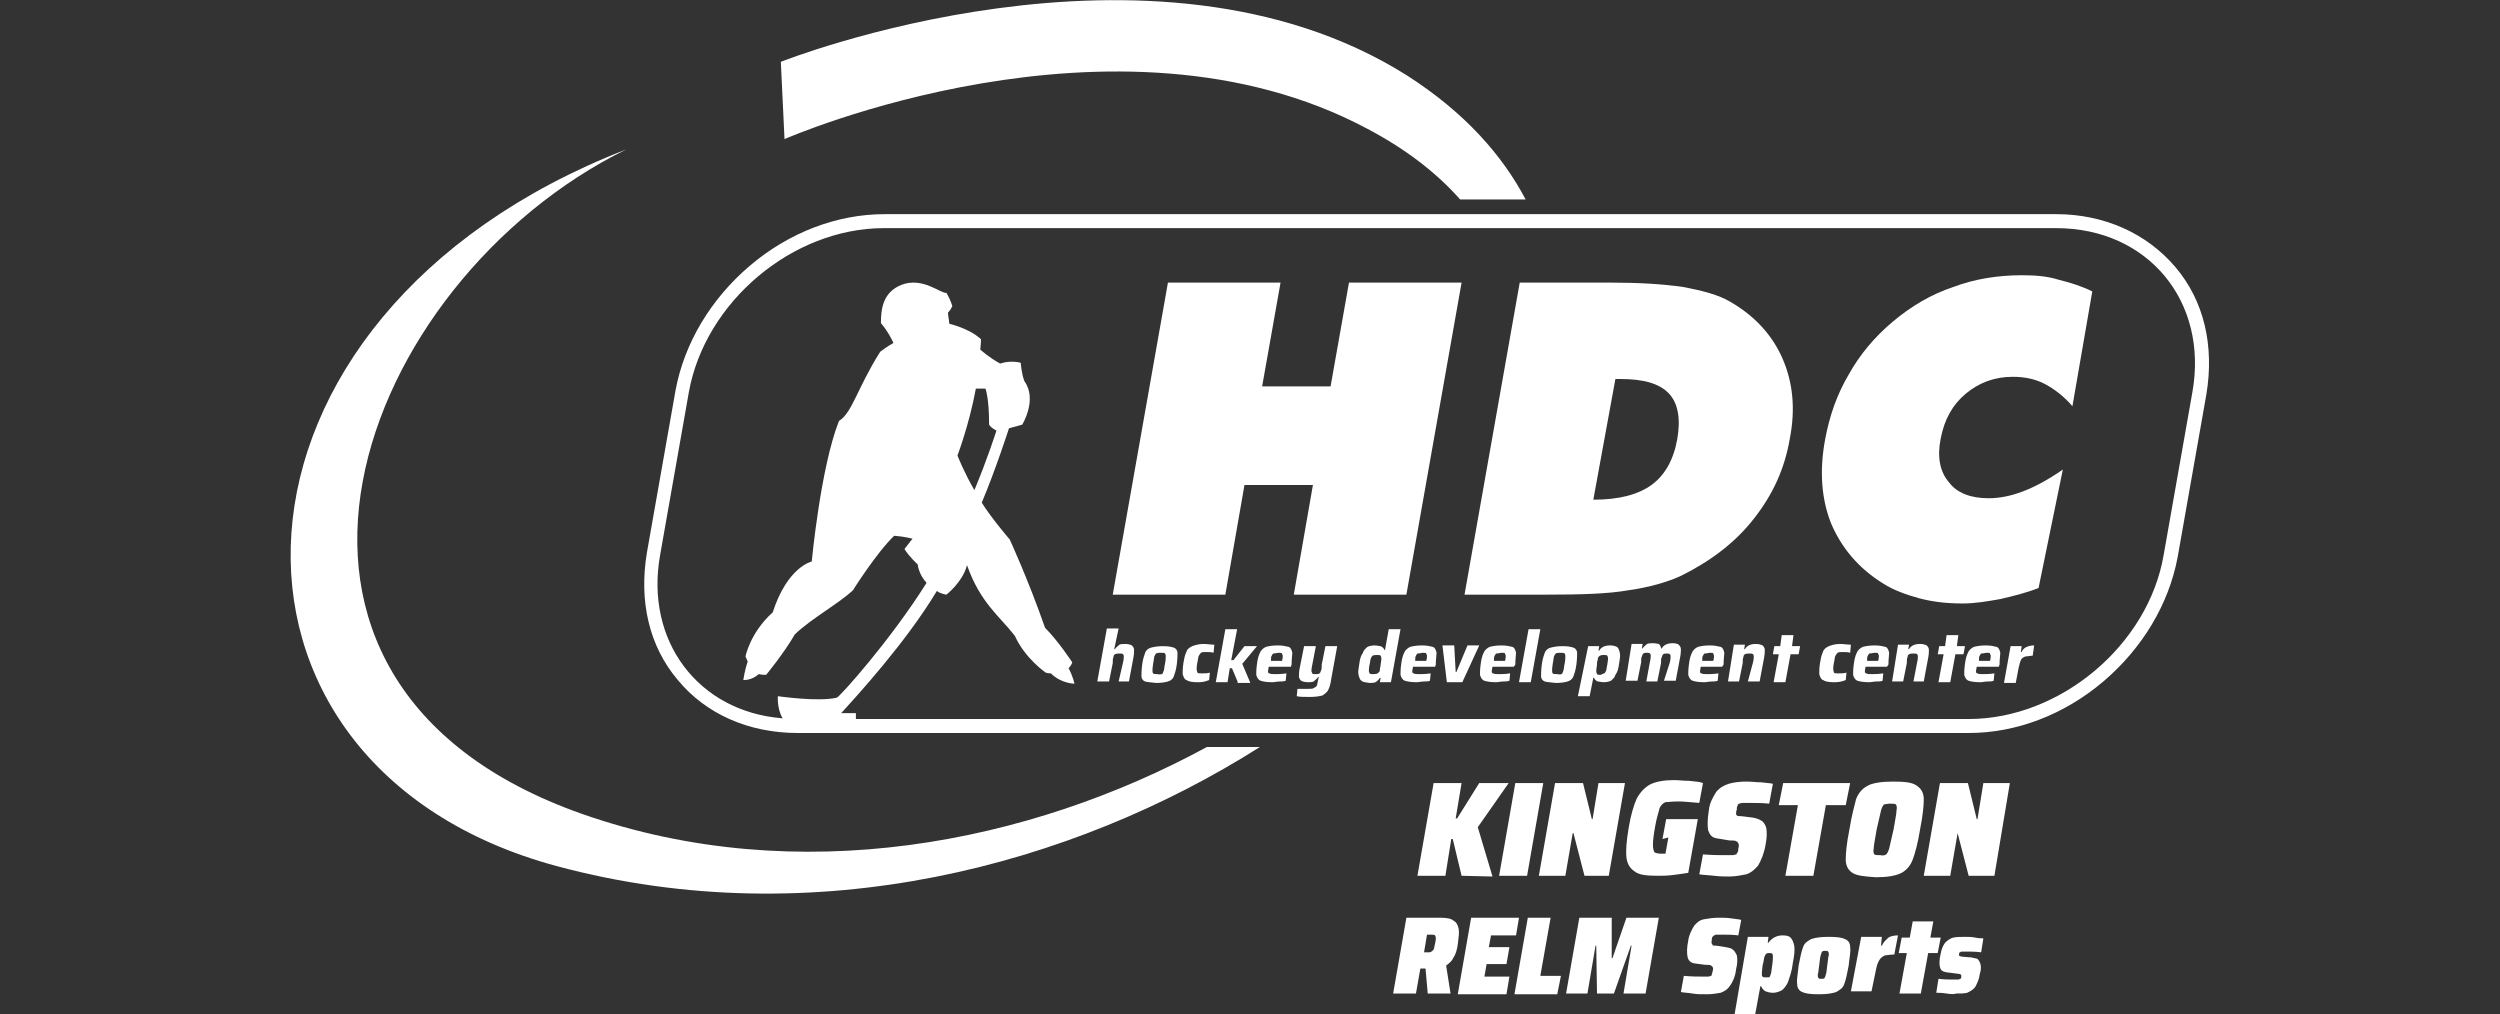 <?xml version="1.0" encoding="utf-8"?>
<!-- Generator: Adobe Illustrator 25.2.3, SVG Export Plug-In . SVG Version: 6.00 Build 0)  -->
<svg version="1.1" id="Layer_3" xmlns="http://www.w3.org/2000/svg" xmlns:xlink="http://www.w3.org/1999/xlink" x="0px" y="0px"
	 viewBox="0 0 339.7 137.8" style="enable-background:new 0 0 339.7 137.8;" xml:space="preserve">
<rect x="0" y="0" width="339.7" height="137.8" fill="#333333" stroke="none"/>
<style type="text/css">
	.st0{fill:#FFFFFF;}
</style>
<g id="Layer_4">
	<g>
		<g>
			<path class="st0" d="M191.1,10.2c-34.7-21.8-85-1.8-85-1.8l0.5,10.5c0,0,44.9-19.7,79.2-1.4c5.5,2.9,9.6,6.2,12.6,9.6h8.9
				C204.2,21.2,199.1,15.3,191.1,10.2z"/>
			<path class="st0" d="M79.1,110.6c-51.1-18-30.4-72.4,6-90.3c-58.2,22.6-60,83.8-9.4,97.4c35,9.4,70.1-0.1,95.5-16.2h-7.2
				C139.9,114.6,108.5,120.9,79.1,110.6z"/>
		</g>
		<g>
			<g>
				<path class="st0" d="M152.6,90c0.1-0.4,0.1-0.7,0.1-0.8c0-0.1,0-0.2-0.1-0.3c-0.1-0.1-0.2-0.1-0.5-0.1c-0.2,0-0.4,0-0.6,0.1
					c-0.1,0.1-0.2,0.1-0.2,0.4c-0.1,0.1-0.1,0.5-0.1,0.8l-0.5,2.5h-1.6l1.3-7.2h1.6l-0.6,2.8h0.1c0.1-0.2,0.4-0.4,0.6-0.6
					c0.2-0.1,0.6-0.1,0.8-0.1c0.4,0,0.7,0.1,0.9,0.2c0.1,0.1,0.3,0.3,0.3,0.6c0,0.2,0,0.6-0.1,1.1l-0.6,3.2H152L152.6,90z"/>
				<path class="st0" d="M155.6,92.6c-0.3-0.1-0.5-0.4-0.5-0.7c0-0.3,0-0.8,0.1-1.6c0.1-0.8,0.3-1.3,0.4-1.6
					c0.1-0.3,0.4-0.6,0.8-0.7c0.4-0.1,0.9-0.2,1.6-0.2c0.8,0,1.2,0.1,1.5,0.2c0.3,0.1,0.5,0.4,0.5,0.7c0,0.3,0,0.8-0.1,1.6
					c-0.1,0.8-0.3,1.3-0.4,1.6c-0.1,0.3-0.4,0.6-0.8,0.7c-0.3,0.1-0.9,0.2-1.6,0.2C156.4,92.7,155.9,92.7,155.6,92.6z M157.9,91.6
					c0.1-0.1,0.1-0.1,0.2-0.4c0.1-0.1,0.1-0.6,0.2-1c0.1-0.5,0.1-0.8,0.1-1c0-0.1,0-0.3-0.1-0.4c-0.1-0.1-0.2-0.1-0.6-0.1
					c-0.2,0-0.5,0-0.6,0.1s-0.1,0.1-0.2,0.3c-0.1,0.1-0.1,0.6-0.2,1c-0.1,0.6-0.1,0.8-0.1,1s0,0.3,0.1,0.4c0.1,0.1,0.2,0.1,0.6,0.1
					C157.6,91.7,157.7,91.6,157.9,91.6z"/>
				<path class="st0" d="M162.6,92.7c-0.6,0-1.1-0.1-1.4-0.3c-0.3-0.1-0.4-0.5-0.5-0.8c0-0.4,0-0.8,0.1-1.5c0.1-0.6,0.2-1.1,0.4-1.5
					c0.1-0.4,0.4-0.6,0.8-0.8c0.3-0.1,0.8-0.3,1.5-0.3c0.6,0,1,0.1,1.5,0.1l-0.1,1.1c-0.3-0.1-0.6-0.1-1-0.1c-0.3,0-0.6,0-0.7,0.1
					c-0.1,0.1-0.2,0.2-0.3,0.4c-0.1,0.1-0.1,0.6-0.2,0.9c-0.1,0.5-0.1,0.8-0.1,1c0,0.1,0.1,0.3,0.1,0.4c0.1,0.1,0.3,0.1,0.6,0.1
					c0.4,0,0.7,0,1.1-0.1l-0.1,1C163.6,92.7,163.2,92.7,162.6,92.7z"/>
				<path class="st0" d="M168.2,92.7l-0.8-1.9h-0.3l-0.3,1.9h-1.6l1.3-7.2h1.6l-0.8,4.2h0.3l1.5-1.9h1.7l-2,2.4l1.1,2.6h-1.8
					L168.2,92.7L168.2,92.7z"/>
				<path class="st0" d="M175.4,90.6h-3c-0.1,0.4-0.1,0.6-0.1,0.7c0,0.1,0.1,0.2,0.2,0.2c0.1,0.1,0.5,0.1,0.8,0.1
					c0.3,0,0.8,0,1.5-0.1l-0.1,1c-0.2,0.1-0.6,0.1-0.8,0.1c-0.4,0-0.7,0.1-1,0.1c-0.8,0-1.3-0.1-1.6-0.2c-0.3-0.1-0.5-0.4-0.6-0.8
					c0-0.3,0-0.8,0.1-1.5c0.1-0.7,0.2-1.1,0.4-1.5c0.1-0.3,0.4-0.6,0.8-0.8c0.4-0.1,0.9-0.2,1.6-0.2s1.1,0.1,1.5,0.2
					c0.3,0.1,0.4,0.4,0.5,0.8c0,0.3-0.1,0.8-0.1,1.6L175.4,90.6z M173,88.8c-0.1,0.1-0.1,0.1-0.2,0.3c-0.1,0.1-0.1,0.4-0.1,0.7h1.5
					c0.1-0.3,0.1-0.6,0.1-0.7c0-0.1-0.1-0.2-0.1-0.3c-0.1-0.1-0.2-0.1-0.5-0.1C173.2,88.8,173.1,88.8,173,88.8z"/>
				<path class="st0" d="M176.2,94.6l0.1-1c0.4,0,0.8,0,1.4,0c0.4,0,0.7,0,0.8-0.1s0.3-0.1,0.4-0.3c0.1-0.1,0.1-0.4,0.2-0.8l0.1-0.4
					h-0.1c-0.1,0.2-0.4,0.4-0.6,0.6c-0.2,0.1-0.6,0.1-0.8,0.1c-0.4,0-0.7-0.1-0.9-0.2c-0.1-0.1-0.3-0.3-0.3-0.6c0-0.3,0-0.6,0.1-1.1
					l0.6-3h1.6l-0.5,2.6c-0.1,0.4-0.1,0.7-0.1,0.8c0,0.1,0.1,0.2,0.1,0.3c0.1,0.1,0.2,0.1,0.5,0.1c0.2,0,0.4,0,0.5-0.1
					c0.1-0.1,0.1-0.1,0.2-0.4c0.1-0.1,0.1-0.5,0.1-0.8l0.5-2.5h1.6l-0.8,4.4c-0.1,0.7-0.2,1.1-0.4,1.5c-0.1,0.3-0.5,0.6-0.8,0.8
					c-0.4,0.1-0.9,0.2-1.7,0.2C177.2,94.7,176.6,94.7,176.2,94.6z"/>
				<path class="st0" d="M185,92.5c-0.2-0.1-0.3-0.4-0.4-0.8c-0.1-0.4,0-0.8,0.1-1.5c0.1-0.7,0.2-1.1,0.5-1.5
					c0.1-0.4,0.4-0.6,0.6-0.8c0.2-0.1,0.6-0.2,1-0.2c0.3,0,0.6,0.1,0.8,0.1c0.2,0.1,0.4,0.2,0.5,0.5h0.1l0.5-2.8h1.6l-1.3,7.2h-1.5
					l0.1-0.6h-0.1c-0.1,0.2-0.4,0.5-0.6,0.6c-0.2,0.1-0.6,0.1-0.8,0.1C185.5,92.7,185.2,92.7,185,92.5z M187.2,91.5
					c0.1-0.1,0.1-0.1,0.2-0.2s0.1-0.2,0.1-0.4c0-0.1,0.1-0.4,0.1-0.6c0.1-0.5,0.1-0.8,0.1-0.9c0-0.1-0.1-0.3-0.1-0.3
					c-0.1-0.1-0.2-0.1-0.5-0.1c-0.2,0-0.4,0-0.6,0.1c-0.1,0.1-0.1,0.1-0.2,0.3c-0.1,0.1-0.1,0.5-0.2,0.9s-0.1,0.8-0.1,0.9
					c0,0.1,0.1,0.3,0.1,0.3c0.1,0.1,0.2,0.1,0.5,0.1C187,91.6,187.2,91.5,187.2,91.5z"/>
				<path class="st0" d="M195,90.6H192c-0.1,0.4-0.1,0.6-0.1,0.7c0,0.1,0.1,0.2,0.2,0.2c0.1,0.1,0.5,0.1,0.8,0.1
					c0.3,0,0.8,0,1.5-0.1l-0.1,1c-0.2,0.1-0.6,0.1-0.8,0.1c-0.4,0-0.7,0.1-1,0.1c-0.8,0-1.3-0.1-1.6-0.2c-0.3-0.1-0.5-0.4-0.6-0.8
					c0-0.3,0-0.8,0.1-1.5c0.1-0.7,0.2-1.1,0.4-1.5c0.1-0.3,0.4-0.6,0.8-0.8c0.4-0.1,0.9-0.2,1.6-0.2c0.7,0,1.1,0.1,1.5,0.2
					c0.3,0.1,0.4,0.4,0.5,0.8c0,0.3-0.1,0.8-0.1,1.6L195,90.6z M192.6,88.8c-0.1,0.1-0.1,0.1-0.2,0.3c-0.1,0.1-0.1,0.4-0.1,0.7h1.5
					c0.1-0.3,0.1-0.6,0.1-0.7c0-0.1-0.1-0.2-0.1-0.3s-0.2-0.1-0.5-0.1C192.8,88.8,192.7,88.8,192.6,88.8z"/>
				<path class="st0" d="M196.6,92.7l-0.6-5h1.6l0.2,3.6h0.1l1.5-3.6h1.6l-2.3,5H196.6z"/>
				<path class="st0" d="M205.7,90.6h-2.9c-0.1,0.4-0.1,0.6-0.1,0.7c0,0.1,0.1,0.2,0.2,0.2c0.1,0.1,0.5,0.1,0.8,0.1
					c0.3,0,0.8,0,1.5-0.1l-0.1,1c-0.2,0.1-0.6,0.1-0.8,0.1c-0.4,0-0.7,0.1-1,0.1c-0.8,0-1.3-0.1-1.6-0.2c-0.3-0.1-0.5-0.4-0.6-0.8
					c0-0.3,0-0.8,0.1-1.5c0.1-0.7,0.2-1.1,0.4-1.5c0.1-0.3,0.4-0.6,0.8-0.8c0.4-0.1,0.9-0.2,1.6-0.2s1.1,0.1,1.5,0.2
					c0.3,0.1,0.4,0.4,0.5,0.8c0,0.3-0.1,0.8-0.1,1.6L205.7,90.6z M203.3,88.8c-0.1,0.1-0.1,0.1-0.2,0.3c-0.1,0.1-0.1,0.4-0.1,0.7
					h1.5c0.1-0.3,0.1-0.6,0.1-0.7c0-0.1-0.1-0.2-0.1-0.3s-0.2-0.1-0.5-0.1C203.5,88.8,203.4,88.8,203.3,88.8z"/>
				<path class="st0" d="M206.4,92.7l1.3-7.2h1.6l-1.3,7.2H206.4z"/>
				<path class="st0" d="M209.9,92.6c-0.3-0.1-0.5-0.4-0.5-0.7c0-0.3,0-0.8,0.1-1.6c0.1-0.8,0.3-1.3,0.4-1.6
					c0.1-0.3,0.4-0.6,0.8-0.7c0.4-0.1,0.9-0.2,1.6-0.2c0.8,0,1.2,0.1,1.5,0.2c0.3,0.1,0.5,0.4,0.5,0.7c0,0.3,0,0.8-0.1,1.6
					c-0.1,0.8-0.3,1.3-0.4,1.6c-0.1,0.3-0.4,0.6-0.8,0.7c-0.3,0.1-0.9,0.2-1.6,0.2C210.7,92.7,210.2,92.7,209.9,92.6z M212.2,91.6
					c0.1-0.1,0.1-0.1,0.2-0.4c0.1-0.1,0.1-0.6,0.2-1c0.1-0.5,0.1-0.8,0.1-1c0-0.1,0-0.3-0.1-0.4c-0.1-0.1-0.2-0.1-0.6-0.1
					c-0.2,0-0.5,0-0.6,0.1s-0.1,0.1-0.2,0.3c-0.1,0.1-0.1,0.6-0.2,1c-0.1,0.6-0.1,0.8-0.1,1s0,0.3,0.1,0.4c0.1,0.1,0.2,0.1,0.6,0.1
					C211.9,91.7,212.1,91.6,212.2,91.6z"/>
				<path class="st0" d="M215.8,87.8h1.5l-0.1,0.6h0.1c0.3-0.5,0.8-0.7,1.5-0.7c0.4,0,0.7,0.1,0.9,0.2c0.2,0.1,0.3,0.4,0.4,0.8
					c0.1,0.4,0,0.8-0.1,1.5s-0.2,1.1-0.5,1.5c-0.1,0.4-0.4,0.6-0.6,0.8c-0.2,0.1-0.6,0.2-1,0.2c-0.3,0-0.6-0.1-0.8-0.1
					c-0.2-0.1-0.4-0.2-0.5-0.5h-0.1l-0.5,2.5h-1.6L215.8,87.8z M218,91.5c0.1-0.1,0.1-0.1,0.2-0.3c0.1-0.1,0.1-0.5,0.2-0.9
					c0.1-0.5,0.1-0.8,0.1-0.9c0-0.1-0.1-0.3-0.1-0.3c-0.1-0.1-0.2-0.1-0.5-0.1c-0.1,0-0.3,0-0.5,0.1c-0.1,0.1-0.2,0.1-0.2,0.2
					c-0.1,0.1-0.1,0.2-0.1,0.4c-0.1,0.1-0.1,0.4-0.1,0.6c-0.1,0.6-0.1,0.8-0.1,1c0,0.1,0.1,0.2,0.1,0.3c0.1,0.1,0.2,0.1,0.5,0.1
					C217.7,91.6,217.9,91.5,218,91.5z"/>
				<path class="st0" d="M226.9,90c0.1-0.4,0.1-0.7,0.1-0.8c0-0.1,0-0.2-0.1-0.3c-0.1-0.1-0.2-0.1-0.4-0.1c-0.2,0-0.4,0-0.5,0.1
					c-0.1,0.1-0.1,0.1-0.2,0.4c-0.1,0.1-0.1,0.5-0.1,0.8l-0.5,2.5h-1.5l0.5-2.7c0.1-0.4,0.1-0.7,0.1-0.8c0-0.1,0-0.2-0.1-0.3
					c-0.1-0.1-0.2-0.1-0.4-0.1c-0.2,0-0.4,0-0.5,0.1c-0.1,0.1-0.1,0.1-0.2,0.4c-0.1,0.1-0.1,0.5-0.1,0.8l-0.5,2.5h-1.6l0.8-5h1.5
					l-0.1,0.6h0.1c0.1-0.2,0.4-0.4,0.6-0.6c0.2-0.1,0.6-0.1,0.8-0.1c0.4,0,0.7,0.1,0.8,0.1c0.1,0.1,0.3,0.3,0.3,0.6h0.1
					c0.3-0.5,0.8-0.7,1.5-0.7c0.4,0,0.7,0.1,0.8,0.2c0.1,0.1,0.3,0.3,0.3,0.6c0,0.2,0,0.6-0.1,1.1l-0.6,3.2h-1.6L226.9,90z"/>
				<path class="st0" d="M234,90.6h-2.9c-0.1,0.4-0.1,0.6-0.1,0.7c0,0.1,0.1,0.2,0.2,0.2c0.1,0.1,0.5,0.1,0.8,0.1
					c0.3,0,0.8,0,1.5-0.1l-0.1,1c-0.2,0.1-0.6,0.1-0.8,0.1c-0.4,0-0.7,0.1-1,0.1c-0.8,0-1.3-0.1-1.6-0.2c-0.3-0.1-0.5-0.4-0.6-0.8
					c0-0.3,0-0.8,0.1-1.5s0.2-1.1,0.4-1.5c0.1-0.3,0.4-0.6,0.8-0.8c0.4-0.1,0.9-0.2,1.6-0.2c0.7,0,1.1,0.1,1.5,0.2
					c0.3,0.1,0.4,0.4,0.5,0.8c0,0.3-0.1,0.8-0.1,1.6L234,90.6z M231.6,88.8c-0.1,0.1-0.1,0.1-0.2,0.3c-0.1,0.1-0.1,0.4-0.1,0.7h1.5
					c0.1-0.3,0.1-0.6,0.1-0.7c0-0.1-0.1-0.2-0.1-0.3s-0.2-0.1-0.5-0.1C231.9,88.8,231.7,88.8,231.6,88.8z"/>
				<path class="st0" d="M238.2,90c0.1-0.4,0.1-0.7,0.1-0.8c0-0.1,0-0.2-0.1-0.3c-0.1-0.1-0.2-0.1-0.5-0.1c-0.2,0-0.4,0-0.6,0.1
					c-0.1,0.1-0.2,0.1-0.2,0.4c-0.1,0.1-0.1,0.5-0.1,0.8l-0.5,2.5h-1.5l0.8-5h1.5l-0.1,0.6h0.1c0.3-0.5,0.8-0.7,1.5-0.7
					c0.4,0,0.7,0.1,0.9,0.2c0.1,0.1,0.3,0.3,0.3,0.6c0,0.2,0,0.6-0.1,1.1l-0.6,3.2h-1.6L238.2,90z"/>
				<path class="st0" d="M241,92.7l0.7-3.8h-0.8l0.2-1.1h0.8l0.2-1.5h1.6l-0.2,1.5h1.1l-0.2,1.1h-1.1l-0.7,3.8H241z"/>
				<path class="st0" d="M249.1,92.7c-0.6,0-1.1-0.1-1.4-0.3c-0.3-0.1-0.4-0.5-0.5-0.8c0-0.4,0-0.8,0.1-1.5c0.1-0.6,0.2-1.1,0.4-1.5
					c0.1-0.4,0.4-0.6,0.8-0.8c0.3-0.1,0.8-0.3,1.5-0.3c0.6,0,1,0.1,1.5,0.1l-0.1,1.1c-0.3-0.1-0.6-0.1-1-0.1c-0.3,0-0.6,0-0.7,0.1
					c-0.1,0.1-0.2,0.2-0.3,0.4c-0.1,0.1-0.1,0.6-0.2,0.9c-0.1,0.5-0.1,0.8-0.1,1c0,0.1,0.1,0.3,0.1,0.4c0.1,0.1,0.3,0.1,0.6,0.1
					c0.4,0,0.7,0,1.1-0.1l-0.1,1C250.1,92.7,249.6,92.7,249.1,92.7z"/>
				<path class="st0" d="M256.4,90.6h-2.9c-0.1,0.4-0.1,0.6-0.1,0.7c0,0.1,0.1,0.2,0.2,0.2c0.1,0.1,0.5,0.1,0.8,0.1
					c0.3,0,0.8,0,1.5-0.1l-0.1,1c-0.2,0.1-0.6,0.1-0.8,0.1c-0.4,0-0.7,0.1-1,0.1c-0.8,0-1.3-0.1-1.6-0.2c-0.3-0.1-0.5-0.4-0.6-0.8
					c0-0.3,0-0.8,0.1-1.5s0.2-1.1,0.4-1.5c0.1-0.3,0.4-0.6,0.8-0.8c0.4-0.1,0.9-0.2,1.6-0.2c0.7,0,1.1,0.1,1.5,0.2
					c0.3,0.1,0.4,0.4,0.5,0.8c0,0.3-0.1,0.8-0.1,1.6L256.4,90.6z M254,88.8c-0.1,0.1-0.1,0.1-0.2,0.3c-0.1,0.1-0.1,0.4-0.1,0.7h1.5
					c0.1-0.3,0.1-0.6,0.1-0.7c0-0.1-0.1-0.2-0.1-0.3s-0.2-0.1-0.5-0.1C254.2,88.8,254,88.8,254,88.8z"/>
				<path class="st0" d="M260.5,90c0.1-0.4,0.1-0.7,0.1-0.8c0-0.1,0-0.2-0.1-0.3c-0.1-0.1-0.2-0.1-0.5-0.1c-0.2,0-0.4,0-0.6,0.1
					c-0.1,0.1-0.2,0.1-0.2,0.4c-0.1,0.1-0.1,0.5-0.1,0.8l-0.5,2.5h-1.5l0.8-5h1.5l-0.1,0.6h0.1c0.3-0.5,0.8-0.7,1.5-0.7
					c0.4,0,0.7,0.1,0.9,0.2c0.1,0.1,0.3,0.3,0.3,0.6c0,0.2,0,0.6-0.1,1.1l-0.6,3.2H260L260.5,90z"/>
				<path class="st0" d="M263.4,92.7l0.7-3.8h-0.8l0.2-1.1h0.8l0.2-1.5h1.6l-0.2,1.5h1.1l-0.2,1.1h-1.1l-0.7,3.8H263.4z"/>
				<path class="st0" d="M273.2,87.8h1.5l-0.1,0.8h0.1c0.1-0.3,0.4-0.6,0.7-0.7c0.2-0.1,0.6-0.2,1-0.2l-0.2,1.4
					c-0.4,0-0.7,0.1-1,0.1c-0.2,0.1-0.5,0.2-0.6,0.5c-0.1,0.2-0.2,0.6-0.3,1l-0.4,2.1h-1.6L273.2,87.8z"/>
				<path class="st0" d="M271.6,90.6h-3c-0.1,0.4-0.1,0.6-0.1,0.7c0,0.1,0.1,0.2,0.2,0.2c0.1,0.1,0.5,0.1,0.8,0.1
					c0.3,0,0.8,0,1.5-0.1l-0.1,1c-0.2,0.1-0.6,0.1-0.8,0.1c-0.4,0-0.7,0.1-1,0.1c-0.8,0-1.3-0.1-1.6-0.2c-0.3-0.1-0.5-0.4-0.6-0.8
					c0-0.3,0-0.8,0.1-1.5s0.2-1.1,0.4-1.5c0.1-0.3,0.4-0.6,0.8-0.8c0.4-0.1,0.9-0.2,1.6-0.2c0.7,0,1.1,0.1,1.5,0.2
					c0.3,0.1,0.4,0.4,0.5,0.8c0,0.3-0.1,0.8-0.1,1.6L271.6,90.6z M269.2,88.8c-0.1,0.1-0.1,0.1-0.2,0.3c-0.1,0.1-0.1,0.4-0.1,0.7
					h1.5c0.1-0.3,0.1-0.6,0.1-0.7c0-0.1-0.1-0.2-0.1-0.3s-0.2-0.1-0.5-0.1C269.4,88.8,269.3,88.8,269.2,88.8z"/>
			</g>
			<g>
				<path id="XMLID_00000087371074612725831720000009640977428108842914_" class="st0" d="M279.4,31c12.5,0,20.7,10,18.5,22.3
					L294,75.4c-2.1,12.3-14.1,22.3-26.5,22.3H116.1h-7.6h-0.3c-0.6,0-1.3,0-1.9-0.1c-11.4-0.9-18.7-10.5-16.6-22.2l3.9-22.1
					C95.8,41,107.7,31,120.1,31L279.4,31 M279.4,29.1H120.2c-6.5,0-13,2.5-18.3,7c-5.3,4.5-8.9,10.5-10.1,16.9l-3.9,22.1
					c-1.1,6.6,0.3,12.7,4.2,17.3c3.8,4.6,9.6,7.2,16.3,7.2h159.1c6.5,0,13-2.5,18.3-7c5.3-4.5,8.9-10.5,10.1-16.9l3.9-22.1
					c1.1-6.6-0.3-12.7-4.2-17.3C291.7,31.7,285.9,29.1,279.4,29.1L279.4,29.1z"/>
			</g>
			<g id="XMLID_00000050646763514860322550000009720026607838756008_">
				<g id="XMLID_00000055700783526539171930000004450852720686812047_">
					<g id="XMLID_00000127011159797597638380000008210870452935646911_">
						<g id="XMLID_00000030452548734532545200000003860934352460174267_">
							<path id="XMLID_00000042722805403582248130000014461468535115383442_" class="st0" d="M151.2,80.8l7.5-42.4H174l-2.5,14.1
								h9.3l2.5-14.1h15.3l-7.5,42.4h-15.3l2.6-14.9h-9.3l-2.6,14.9H151.2z"/>
						</g>
					</g>
					<g id="XMLID_00000178176974148343323940000004395143449066495891_">
						<g id="XMLID_00000101073661180562438740000002782608959783284404_">
							<path id="XMLID_00000145756846503692427570000005513977358475114938_" class="st0" d="M199,80.8l7.5-42.4h12.3
								c3.9,0,7.2,0.2,9.9,0.6c2.7,0.5,4.9,1.1,6.4,2c3.3,1.9,5.7,4.5,7.1,7.7c1.4,3.2,1.8,6.8,1,10.9c-0.7,4.1-2.3,7.6-4.9,10.9
								c-2.5,3.2-5.8,5.7-9.8,7.7c-1.9,0.9-4.4,1.6-7.2,2c-2.8,0.5-6.6,0.6-11.2,0.6L199,80.8L199,80.8z M216.5,67.9
								c3.5,0,6.1-0.7,7.9-2c1.8-1.3,3-3.4,3.5-6.2c0.5-2.8,0.1-4.9-1.1-6.2c-1.3-1.4-3.5-2-6.6-2h-0.7L216.5,67.9z"/>
						</g>
					</g>
					<g id="XMLID_00000181801592516838718520000004088843087429394103_">
						<g id="XMLID_00000125572174528981628360000011094238036332873610_">
							<path id="XMLID_00000016793351490532967720000004919439859150124207_" class="st0" d="M281.6,55.2c-1.1-1.3-2.4-2.3-3.7-3
								c-1.3-0.7-2.8-1-4.4-1c-2.5,0-4.6,0.8-6.4,2.3c-1.8,1.5-2.9,3.5-3.4,6.1c-0.5,2.5-0.1,4.5,1.1,5.9c1.1,1.5,3,2.2,5.4,2.2
								c1.5,0,3-0.3,4.6-0.9s3.5-1.6,5.5-3L277,79.9c-1.8,0.7-3.5,1.1-5.2,1.5c-1.7,0.3-3.4,0.6-5.1,0.6c-2.1,0-4-0.2-5.9-0.7
								c-1.8-0.5-3.5-1.1-4.9-2c-3.4-2.1-5.7-4.9-7.1-8.2c-1.3-3.3-1.6-7.1-0.8-11.4c0.6-3.2,1.6-6.1,3.2-8.8c1.5-2.7,3.5-5.1,6-7.2
								c2.5-2.1,5.2-3.7,8.2-4.7c2.9-1.1,6.1-1.6,9.3-1.6c1.7,0,3.4,0.1,5,0.6c1.6,0.4,3.2,0.9,4.6,1.6L281.6,55.2z"/>
						</g>
					</g>
				</g>
			</g>
			<path class="st0" d="M111.8,97.8c-1.3,0.1-3.3,0.4-5.1,0.3c-1.2-1.4-1-3.5-1-3.5s5.5,0.8,8,0.2c0.4-0.1,7.3-7.8,12.2-15.6
				c-1.1-1.2-1.2-2.5-1.2-2.5s-1.2-1.1-1.8-2.1c0.6-0.8,1.1-1.4,1.1-1.4s-1.1-0.3-2.5-0.4c-2.4,2.3-5.6,7.4-5.6,7.4
				c-1.9,1.8-5.6,3.8-7.9,6c-1.5,2.6-3.9,5.5-3.9,5.5s-0.6,0-1-0.1c-1,0.9-2.1,0.8-2.1,0.8s0.2-1.4,0.6-2.5
				c-0.1-0.2-0.3-0.7-0.3-0.7s0.6-3.2,3.7-6c2-6.2,5.3-6.9,5.3-6.9s1.2-12.8,3.7-19.1c1.8-1.1,2.5-4.5,5.6-9.4
				c0.9-0.7,1.8-1.2,1.8-1.2s-0.6-1.4-1.7-2.7c0-2,0.3-4.2,2.8-5.2c2.9-1.1,5.3,1.2,6.1,1.1c0.6,1,0.8,1.8,0.8,1.8s-0.2,0.5-0.6,0.9
				c0.1,0.7,0.2,1.5,0.2,1.5s2.7,0.6,4.3,2.1c0,0.5-0.1,1.4-0.1,1.4s1.2,1.1,2.7,1.9c1.5-0.5,2.8-0.1,2.8-0.1s0.1,1.5,0.5,2.5
				c1.8,2.5-0.3,5.9-0.3,5.9l-1.8,0.5c0,0-1.8,5.6-3.7,10.1c1.3,2.1,3.8,5,3.8,5s2.5,5.4,4.8,12c1.8,1.8,3.7,4.7,3.7,4.7
				s-0.1,0.4-0.5,0.8c0.6,1.1,0.8,2.1,0.8,2.1s-1.8,0-3.2-1.4c-0.4,0-0.7-0.1-0.7-0.1s-2.8-1.9-4.2-5c-2.1-2.7-4.7-4.5-6.5-9.6
				c-0.6,2.3-2.8,4-2.8,4s-0.8-0.1-1.3-0.5c-4.2,7-10.9,14.3-13,16.6h2v1.5h-4.3L111.8,97.8L111.8,97.8z M132.6,52.8
				c-0.9,4.9-2.5,9.1-2.5,9.1s0.9,2.3,2.3,4.7c1.8-4.3,3-8.1,3-8.1s-0.7-0.3-1-0.8c0-3.7-0.5-4.9-0.5-4.9S133.2,52.8,132.6,52.8z"/>
		</g>
		<g>
			<path class="st0" d="M198.6,119l-1.2-5h-0.2l-0.8,5h-3.8l2.2-12.6h3.8l-0.8,4.8h0.2l3-4.8h4l-4.2,6l2,6.7L198.6,119L198.6,119
				L198.6,119z"/>
			<path class="st0" d="M203.7,119l2.2-12.6h3.8l-2.2,12.6H203.7z"/>
			<path class="st0" d="M215.3,119l-1.5-5.8h-0.1l-1,5.8h-3.6l2.2-12.6h3.8l1.2,4.9h0.1l0.8-4.9h3.6l-2.2,12.6H215.3z"/>
			<path class="st0" d="M225.9,114l0.5-2.7h4.3l-1.3,7.3c-0.6,0.1-1.3,0.2-2.1,0.3c-0.8,0.1-1.5,0.1-2.1,0.1c-1.4,0-2.5-0.1-3.1-0.6
				c-0.6-0.4-1-1-1.1-1.9c-0.1-0.9,0-2.2,0.3-4c0.3-1.8,0.7-3.1,1.1-4c0.5-0.9,1.1-1.5,1.8-1.9c0.8-0.4,1.9-0.6,3.3-0.6
				c0.6,0,1.2,0.1,2,0.1c0.8,0.1,1.4,0.1,1.9,0.3l-0.5,2.7c-1.3-0.1-2.2-0.2-2.8-0.2c-0.9,0-1.5,0.1-1.8,0.1
				c-0.3,0.1-0.6,0.4-0.8,0.8c-0.1,0.5-0.4,1.3-0.6,2.5c-0.2,1.1-0.3,1.9-0.3,2.5c0,0.5,0.1,0.8,0.2,1c0.1,0.1,0.5,0.2,0.9,0.2h0.6
				l0.4-2.2L225.9,114L225.9,114z"/>
			<path class="st0" d="M232.9,119c-0.8-0.1-1.5-0.1-2-0.2l0.5-2.7c1.4,0.1,2.4,0.1,3,0.1c0.5,0,0.8,0,1,0c0.2,0,0.4-0.1,0.5-0.1
				c0.1-0.1,0.1-0.1,0.2-0.3c0.1-0.1,0.1-0.3,0.1-0.5c0.1-0.3,0.1-0.6,0-0.7c0-0.1-0.1-0.2-0.3-0.3c-0.1-0.1-0.5-0.1-0.9-0.1
				l-1.8-0.3c-0.6-0.1-0.9-0.5-1.1-1.1c-0.1-0.6-0.1-1.5,0.1-2.7c0.1-1.1,0.6-1.8,1-2.5c0.5-0.6,1.1-0.9,1.7-1.1
				c0.7-0.2,1.5-0.3,2.4-0.3c0.7,0,1.4,0.1,2,0.1c0.7,0.1,1.2,0.1,1.6,0.2l-0.5,2.7c-0.9-0.1-1.9-0.1-2.9-0.1c-0.3,0-0.6,0-0.8,0
				c-0.1,0-0.3,0.1-0.4,0.1c-0.1,0.1-0.2,0.1-0.2,0.3c-0.1,0.1-0.1,0.3-0.1,0.5c-0.1,0.2-0.1,0.5-0.1,0.6c0,0.1,0.1,0.2,0.1,0.2
				c0.1,0.1,0.3,0.1,0.6,0.1l1.6,0.2c0.5,0.1,0.8,0.2,1.1,0.4c0.3,0.1,0.6,0.6,0.7,1c0.1,0.6,0.1,1.3-0.1,2.3
				c-0.2,1.2-0.6,2.1-1,2.8c-0.5,0.6-1,1-1.6,1.2c-0.6,0.1-1.4,0.3-2.3,0.3C234.4,119.1,233.7,119.1,232.9,119z"/>
			<path class="st0" d="M242.6,119l1.7-9.6h-2.6l0.6-3h9.1l-0.6,3h-2.7l-1.7,9.6H242.6z"/>
			<path class="st0" d="M251.7,118.6c-0.6-0.4-0.9-1-0.9-1.8c0-0.8,0.1-2.1,0.5-4.1c0.3-1.9,0.7-3.3,0.9-4.1
				c0.3-0.8,0.8-1.4,1.5-1.8s1.9-0.6,3.5-0.6c1.6,0,2.7,0.1,3.3,0.6c0.6,0.4,0.9,1,0.9,1.8c0,0.8-0.1,2.1-0.5,4.1
				c-0.3,1.9-0.7,3.3-1,4.1c-0.3,0.8-0.8,1.4-1.5,1.8c-0.8,0.4-1.9,0.6-3.5,0.6C253.4,119.1,252.3,119,251.7,118.6z M256.3,116.1
				c0.1-0.1,0.3-0.4,0.4-0.8c0.1-0.4,0.3-1.3,0.6-2.6c0.2-1.3,0.4-2.1,0.4-2.6c0.1-0.4,0-0.7-0.1-0.8c-0.1-0.1-0.4-0.1-0.8-0.1
				c-0.4,0-0.6,0.1-0.8,0.1c-0.1,0.1-0.3,0.4-0.4,0.8c-0.1,0.4-0.3,1.3-0.6,2.6c-0.2,1.3-0.4,2.1-0.4,2.6c-0.1,0.4,0,0.7,0.1,0.8
				c0.1,0.1,0.4,0.1,0.8,0.1C255.9,116.3,256.1,116.2,256.3,116.1z"/>
			<path class="st0" d="M267.5,119l-1.5-5.8H266l-1,5.8h-3.6l2.2-12.6h3.8l1.2,4.9h0.1l0.8-4.9h3.6L271,119H267.5z"/>
		</g>
		<g>
			<path class="st0" d="M194,135l-0.3-3.4H193l-0.6,3.4h-3.1l1.8-10.3h4.6c0.8,0,1.5,0.1,1.8,0.4c0.4,0.2,0.6,0.6,0.7,1.1
				c0.1,0.5,0,1.1-0.1,2c-0.1,0.8-0.3,1.5-0.6,1.9c-0.2,0.5-0.6,0.8-1,1.1l0.6,3.8L194,135L194,135z M194.5,129.3
				c0.1-0.1,0.2-0.1,0.3-0.3c0.1-0.1,0.1-0.5,0.2-0.8c0.1-0.4,0.1-0.7,0.1-0.8c0-0.1-0.1-0.2-0.1-0.3c-0.1-0.1-0.3-0.1-0.6-0.1h-0.5
				l-0.4,2.4h0.6C194.3,129.4,194.4,129.4,194.5,129.3z"/>
			<path class="st0" d="M198.1,135l1.8-10.3h6.5l-0.4,2.4h-3.4l-0.3,1.6h2.8l-0.4,2.3H202l-0.3,1.7h3.4l-0.4,2.4h-6.6L198.1,135
				L198.1,135z"/>
			<path class="st0" d="M205.8,135l1.8-10.3h3.1l-1.4,7.9h2.8l-0.5,2.5H205.8z"/>
			<path class="st0" d="M220.6,135l1.1-6.5h-0.1l-2.3,6.5H217l-0.1-6.5h-0.1l-1.1,6.5h-2.9l1.8-10.3h4.4v5.5h0.1l1.9-5.5h4.4
				l-1.8,10.3H220.6z"/>
			<path class="st0" d="M230,135c-0.6-0.1-1.1-0.1-1.6-0.2l0.4-2.2c1.1,0.1,1.9,0.1,2.5,0.1c0.4,0,0.6,0,0.8,0
				c0.2,0,0.3-0.1,0.4-0.1c0.1-0.1,0.1-0.1,0.1-0.2s0.1-0.2,0.1-0.4c0.1-0.2,0.1-0.5,0-0.6c0-0.1-0.1-0.1-0.2-0.2
				c-0.1-0.1-0.4-0.1-0.8-0.1l-1.5-0.2c-0.5-0.1-0.8-0.4-0.9-0.9c-0.1-0.6-0.1-1.2,0.1-2.2c0.1-0.8,0.5-1.5,0.8-2
				c0.4-0.5,0.8-0.8,1.4-0.9c0.6-0.1,1.2-0.2,2-0.2c0.6,0,1.1,0,1.7,0.1c0.6,0.1,1,0.1,1.3,0.2l-0.4,2.1c-0.8-0.1-1.5-0.1-2.4-0.1
				c-0.3,0-0.5,0-0.6,0s-0.2,0.1-0.3,0.1c-0.1,0.1-0.1,0.1-0.2,0.2c-0.1,0.1-0.1,0.2-0.1,0.4c0,0.2-0.1,0.4,0,0.5
				c0,0.1,0.1,0.1,0.1,0.2s0.2,0.1,0.5,0.1l1.3,0.2c0.4,0.1,0.7,0.1,0.9,0.3c0.2,0.1,0.4,0.4,0.6,0.8c0.1,0.5,0.1,1.1-0.1,1.9
				c-0.1,1-0.5,1.8-0.8,2.2c-0.4,0.6-0.8,0.8-1.3,1c-0.6,0.1-1.1,0.2-1.9,0.2C231.1,135.1,230.5,135.1,230,135z"/>
			<path class="st0" d="M237.5,127.3h2.8l-0.1,0.8h0.1c0.4-0.6,1.1-1,1.9-1c0.6,0,0.9,0.1,1.1,0.3s0.4,0.6,0.5,1.1
				c0.1,0.6,0,1.4-0.2,2.4c-0.1,1-0.4,1.8-0.6,2.4c-0.2,0.6-0.6,1-0.8,1.2c-0.3,0.2-0.8,0.4-1.3,0.4c-0.4,0-0.7-0.1-1-0.2
				c-0.2-0.1-0.5-0.4-0.6-0.7h-0.1l-0.7,3.8h-2.8L237.5,127.3z M240.4,132.8c0.1-0.1,0.1-0.1,0.2-0.4c0.1-0.2,0.1-0.6,0.2-1.2
				c0.1-0.6,0.1-1,0.1-1.2c0-0.2,0-0.3-0.1-0.4s-0.1-0.1-0.4-0.1c-0.1,0-0.3,0-0.4,0.1s-0.1,0.1-0.2,0.3c-0.1,0.1-0.1,0.6-0.3,1.3
				c-0.1,0.7-0.1,1.1-0.1,1.2c0,0.1,0,0.3,0.1,0.3c0.1,0.1,0.1,0.1,0.3,0.1C240.1,132.8,240.2,132.8,240.4,132.8z"/>
			<path class="st0" d="M244.9,134.8c-0.5-0.2-0.7-0.6-0.7-1.1c-0.1-0.6,0.1-1.4,0.2-2.5c0.2-1.1,0.4-2,0.6-2.5
				c0.2-0.6,0.6-0.8,1.1-1.1c0.6-0.2,1.3-0.3,2.4-0.3s1.8,0.1,2.2,0.3c0.5,0.2,0.7,0.6,0.7,1.1c0.1,0.6-0.1,1.4-0.2,2.5
				c-0.2,1.1-0.4,2-0.6,2.5c-0.2,0.6-0.6,0.8-1.1,1.1c-0.6,0.2-1.3,0.3-2.4,0.3C246,135.1,245.3,135,244.9,134.8z M247.9,132.9
				c0.1-0.1,0.1-0.2,0.2-0.5c0.1-0.2,0.1-0.7,0.2-1.3c0.1-0.6,0.1-1.1,0.2-1.3c0-0.2,0-0.4-0.1-0.5c-0.1-0.1-0.1-0.1-0.4-0.1
				c-0.1,0-0.3,0-0.4,0.1s-0.1,0.2-0.2,0.5c-0.1,0.2-0.1,0.7-0.2,1.3c-0.1,0.6-0.1,1.1-0.2,1.3c0,0.2,0,0.4,0.1,0.5
				c0.1,0.1,0.1,0.1,0.4,0.1C247.7,133,247.9,133,247.9,132.9z"/>
			<path class="st0" d="M252.9,127.3h2.8l-0.1,1.2h0.1c0.3-0.6,0.6-0.8,0.9-1.1c0.3-0.2,0.8-0.3,1.3-0.3l-0.5,2.6
				c-0.6,0-0.9,0.1-1.2,0.1c-0.3,0.1-0.6,0.3-0.8,0.6c-0.2,0.3-0.4,0.8-0.5,1.4l-0.6,2.9h-2.8L252.9,127.3z"/>
			<path class="st0" d="M258.1,135l1-5.5h-1.1l0.4-2.1h1.1l0.4-2.2h2.8l-0.4,2.2h1.4l-0.4,2.1H262l-1,5.5H258.1z"/>
			<path class="st0" d="M264.5,135c-0.6-0.1-1-0.1-1.4-0.1l0.3-1.9c0.8,0.1,1.5,0.1,1.8,0.1c0.5,0,0.8,0,0.9,0s0.2-0.1,0.3-0.1
				c0.1-0.1,0.1-0.1,0.1-0.3c0-0.1,0-0.2,0-0.2s-0.1-0.1-0.1-0.1s-0.2-0.1-0.5-0.1l-1.5-0.2c-0.5-0.1-0.7-0.3-0.8-0.7
				c-0.1-0.4-0.1-1,0.1-1.8c0.1-0.6,0.3-1.1,0.6-1.5c0.3-0.3,0.7-0.6,1.1-0.7c0.5-0.1,1-0.1,1.6-0.1c0.5,0,0.9,0,1.4,0.1
				s0.8,0.1,1.1,0.1l-0.3,1.9c-0.8-0.1-1.4-0.1-1.8-0.1c-0.4,0-0.6,0-0.8,0s-0.2,0.1-0.3,0.1c-0.1,0.1-0.1,0.1-0.1,0.2
				c0,0.1,0,0.2,0,0.2c0,0.1,0.1,0.1,0.1,0.1c0.1,0,0.1,0.1,0.4,0.1l1.2,0.1c0.3,0.1,0.6,0.1,0.8,0.2c0.1,0.1,0.3,0.3,0.4,0.7
				c0.1,0.3,0.1,0.8-0.1,1.4c-0.1,0.8-0.4,1.3-0.6,1.7c-0.3,0.4-0.7,0.6-1.1,0.8c-0.4,0.1-0.9,0.1-1.5,0.1
				C265.6,135.1,265.1,135.1,264.5,135z"/>
		</g>
	</g>
</g>
</svg>
